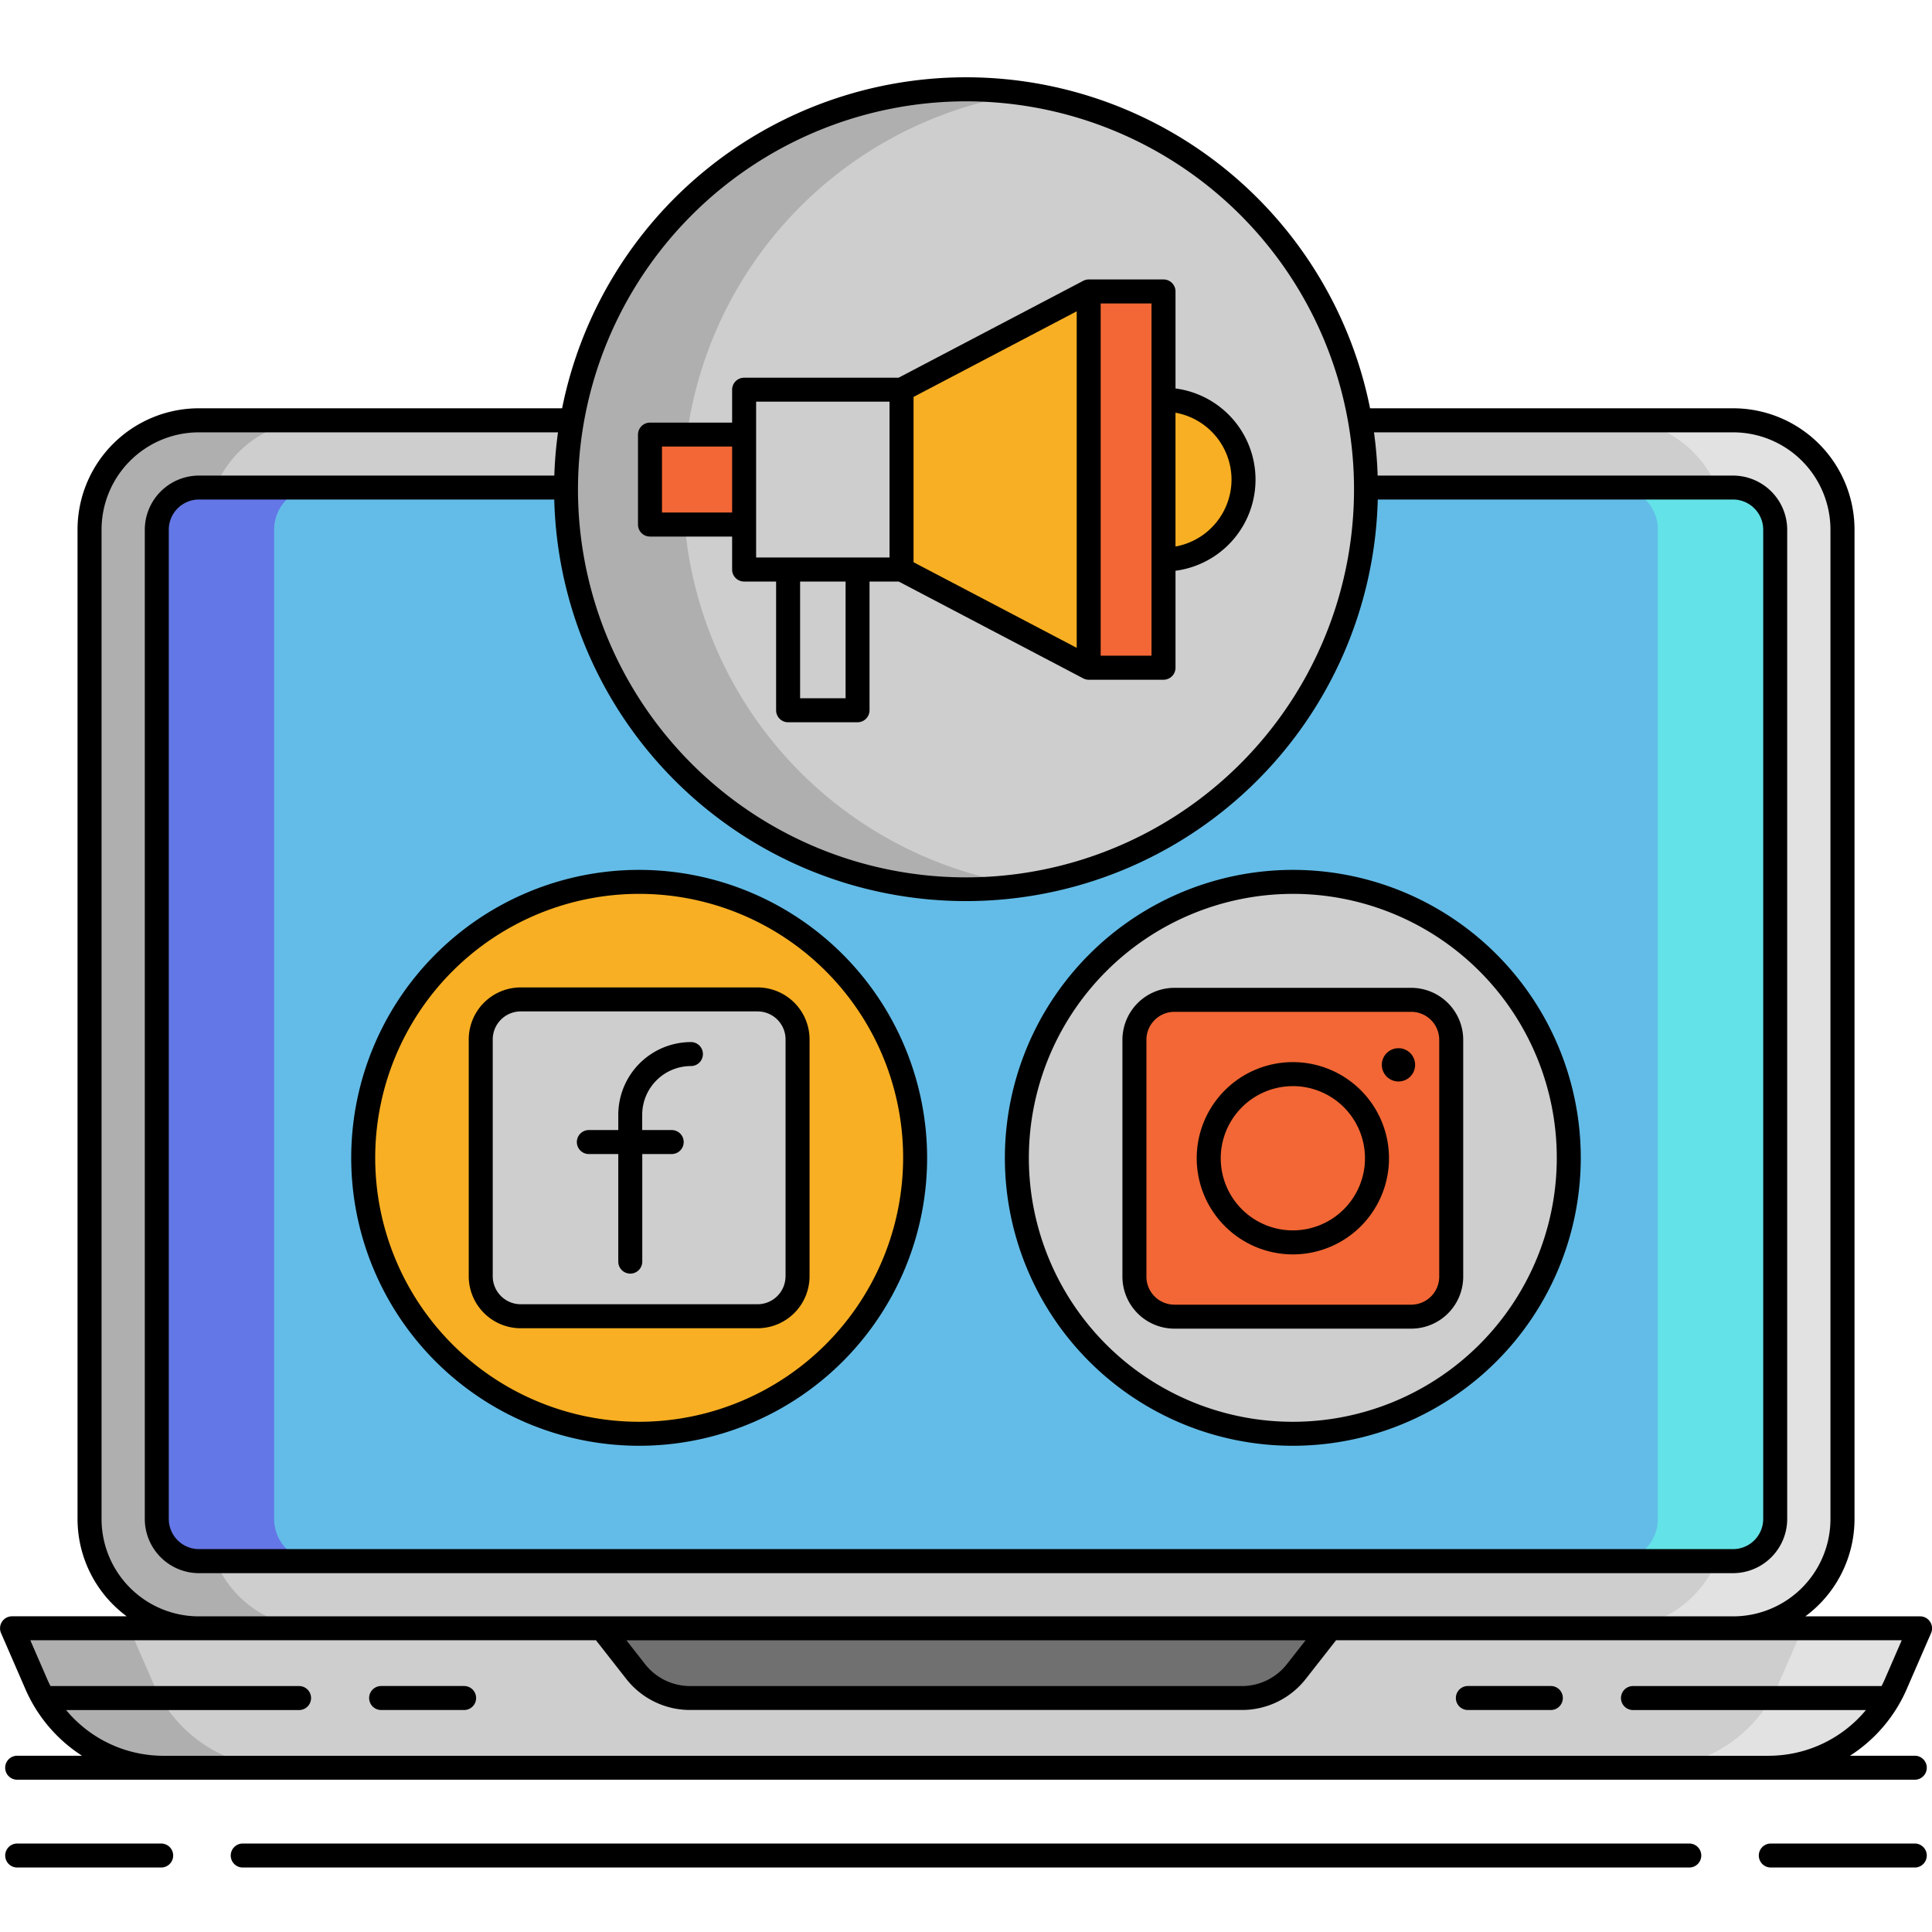 <svg xmlns="http://www.w3.org/2000/svg" width="150" height="150" viewBox="0 0 150 150">
  <g id="digital-marketing" transform="translate(-510 -97)">
    <rect id="Rectangle_1" data-name="Rectangle 1" width="150" height="150" transform="translate(510 97)" fill="none"/>
    <g id="reshot-icon-digital-marketing-C4BN5DZYUF" transform="translate(502.833 86.967)">
      <path id="Path_689" data-name="Path 689" d="M26.851,152.759a8.492,8.492,0,0,1-8.481-8.484V67.424a8.492,8.492,0,0,1,8.481-8.484H145.978a8.492,8.492,0,0,1,8.481,8.484v76.851a8.492,8.492,0,0,1-8.481,8.484Z" transform="translate(-4.247 -16.31)" fill="#cecece"/>
      <g id="Group_87" data-name="Group 87" transform="translate(132.62 42.63)">
        <path id="Path_690" data-name="Path 690" d="M218.4,58.94H209.3a8.494,8.494,0,0,1,8.484,8.484v76.851a8.494,8.494,0,0,1-8.484,8.484H218.4a8.494,8.494,0,0,0,8.484-8.484V67.424A8.494,8.494,0,0,0,218.4,58.94Z" transform="translate(-209.298 -58.94)" fill="#e2e2e2"/>
      </g>
      <g id="Group_88" data-name="Group 88" transform="translate(14.123 42.63)">
        <path id="Path_691" data-name="Path 691" d="M26.854,58.94h9.107a8.494,8.494,0,0,0-8.484,8.484v76.851a8.494,8.494,0,0,0,8.484,8.484H26.854a8.494,8.494,0,0,1-8.484-8.484V67.424A8.494,8.494,0,0,1,26.854,58.94Z" transform="translate(-18.37 -58.94)" fill="#afafaf"/>
      </g>
      <path id="Path_692" data-name="Path 692" d="M152.425,70.627v76.821a3.278,3.278,0,0,1-3.277,3.278H30.056a3.278,3.278,0,0,1-3.277-3.278V70.627a3.278,3.278,0,0,1,3.277-3.278H149.148A3.278,3.278,0,0,1,152.425,70.627Z" transform="translate(-7.435 -19.48)" fill="#63bce7"/>
      <g id="Group_89" data-name="Group 89" transform="translate(132.605 47.869)">
        <path id="Path_693" data-name="Path 693" d="M218.38,67.349h-9.107a3.278,3.278,0,0,1,3.278,3.278v76.821a3.278,3.278,0,0,1-3.278,3.278h9.107a3.278,3.278,0,0,0,3.278-3.278V70.627A3.278,3.278,0,0,0,218.38,67.349Z" transform="translate(-209.274 -67.349)" fill="#63e2e7"/>
      </g>
      <g id="Group_90" data-name="Group 90" transform="translate(19.344 47.869)">
        <path id="Path_694" data-name="Path 694" d="M30.057,67.349h9.107a3.278,3.278,0,0,0-3.278,3.278v76.821a3.278,3.278,0,0,0,3.278,3.278H30.057a3.278,3.278,0,0,1-3.278-3.278V70.627A3.278,3.278,0,0,1,30.057,67.349Z" transform="translate(-26.779 -67.349)" fill="#6377e7"/>
      </g>
      <path id="Path_695" data-name="Path 695" d="M82.736,210.046H8.667l1.895,4.361a10.758,10.758,0,0,0,9.866,6.471H145.043a10.758,10.758,0,0,0,9.866-6.471l1.895-4.361Z" transform="translate(-0.569 -73.597)" fill="#cecece"/>
      <g id="Group_91" data-name="Group 91" transform="translate(135.365 136.449)">
        <path id="Path_696" data-name="Path 696" d="M225.483,210.046l-1.9,4.361a10.762,10.762,0,0,1-9.87,6.471h9.106a10.762,10.762,0,0,0,9.87-6.471l1.9-4.361Z" transform="translate(-213.718 -210.046)" fill="#e2e2e2"/>
      </g>
      <g id="Group_92" data-name="Group 92" transform="translate(8.098 136.449)">
        <path id="Path_697" data-name="Path 697" d="M17.773,210.046l1.9,4.361a10.762,10.762,0,0,0,9.87,6.471H20.431a10.762,10.762,0,0,1-9.87-6.471l-1.9-4.361Z" transform="translate(-8.666 -210.046)" fill="#afafaf"/>
      </g>
      <path id="Path_698" data-name="Path 698" d="M82.442,210.046l2.62,3.345a5.4,5.4,0,0,0,4.253,2.071h42.826a5.4,5.4,0,0,0,4.253-2.071l2.621-3.345Z" transform="translate(-28.561 -73.597)" fill="#707070"/>
      <g id="Group_93" data-name="Group 93" transform="translate(35.357 78.502)">
        <circle id="Ellipse_50" data-name="Ellipse 50" cx="21.425" cy="21.425" r="21.425" transform="translate(50.771)" fill="#cecece"/>
        <circle id="Ellipse_51" data-name="Ellipse 51" cx="21.425" cy="21.425" r="21.425" transform="translate(0)" fill="#f8af23"/>
        <path id="Path_699" data-name="Path 699" d="M88.8,155.986H70.409a3.1,3.1,0,0,1-3.1-3.1V134.492a3.1,3.1,0,0,1,3.1-3.1H88.8a3.1,3.1,0,0,1,3.1,3.1v18.389A3.1,3.1,0,0,1,88.8,155.986Z" transform="translate(-58.179 -122.263)" fill="#cecece"/>
        <path id="Path_700" data-name="Path 700" d="M170.571,156.038H152.181a3.1,3.1,0,0,1-3.1-3.1V134.544a3.1,3.1,0,0,1,3.1-3.1h18.389a3.1,3.1,0,0,1,3.1,3.1v18.389A3.1,3.1,0,0,1,170.571,156.038Z" transform="translate(-89.18 -122.283)" fill="#f26735"/>
      </g>
      <circle id="Ellipse_52" data-name="Ellipse 52" cx="31.067" cy="31.067" r="31.067" transform="translate(51.1 16.964)" fill="#cecece"/>
      <g id="Group_94" data-name="Group 94" transform="translate(51.105 16.964)">
        <path id="Path_701" data-name="Path 701" d="M87.07,48.6a31.071,31.071,0,0,1,26.514-30.732,31.067,31.067,0,1,0,0,61.464A31.071,31.071,0,0,1,87.07,48.6Z" transform="translate(-77.963 -17.533)" fill="#afafaf"/>
      </g>
      <g id="Group_96" data-name="Group 96" transform="translate(7.167 16.033)">
        <circle id="Ellipse_53" data-name="Ellipse 53" cx="6.213" cy="6.213" r="6.213" transform="translate(84.116 25.016)" fill="#f8af23"/>
        <path id="Path_702" data-name="Path 702" d="M134.468,72.025,119.937,64.4V50.44l14.531-7.626Z" transform="translate(-49.944 -26.186)" fill="#f8af23"/>
        <rect id="Rectangle_45" data-name="Rectangle 45" width="5.81" height="29.211" transform="translate(84.52 16.628)" fill="#f26735"/>
        <rect id="Rectangle_46" data-name="Rectangle 46" width="12.221" height="13.966" transform="translate(57.776 24.245)" fill="#cecece"/>
        <rect id="Rectangle_47" data-name="Rectangle 47" width="7.309" height="6.986" transform="translate(50.47 27.731)" fill="#f26735"/>
        <rect id="Rectangle_48" data-name="Rectangle 48" width="5.391" height="10.925" transform="translate(61.191 38.206)" fill="#cecece"/>
        <g id="Group_95" data-name="Group 95">
          <path id="Path_703" data-name="Path 703" d="M155.2,141.184l1.895-4.359a.931.931,0,0,0-.853-1.3h-8.908a9.4,9.4,0,0,0,3.817-7.551V51.146a9.423,9.423,0,0,0-9.413-9.413h-28.2a31.989,31.989,0,0,0-62.729,0H22.6a9.423,9.423,0,0,0-9.413,9.413v76.825a9.4,9.4,0,0,0,3.817,7.551H8.1a.931.931,0,0,0-.853,1.3l1.895,4.359a11.672,11.672,0,0,0,4.394,5.167H8.5a.931.931,0,1,0,0,1.862H155.831a.931.931,0,1,0,0-1.862H150.8A11.663,11.663,0,0,0,155.2,141.184ZM141.717,48.815a2.349,2.349,0,0,1,2.346,2.346v76.8a2.349,2.349,0,0,1-2.346,2.346H22.617a2.349,2.349,0,0,1-2.346-2.346v-76.8a2.349,2.349,0,0,1,2.346-2.346H50.2a31.978,31.978,0,0,0,63.936,0ZM82.167,17.9A30.126,30.126,0,1,1,52.041,48.021,30.16,30.16,0,0,1,82.167,17.9ZM15.052,127.972V51.146A7.559,7.559,0,0,1,22.6,43.6h27.89a31.971,31.971,0,0,0-.286,3.357H22.617a4.213,4.213,0,0,0-4.208,4.208v76.8a4.213,4.213,0,0,0,4.208,4.208h119.1a4.213,4.213,0,0,0,4.208-4.208v-76.8a4.213,4.213,0,0,0-4.208-4.208H114.128a31.989,31.989,0,0,0-.286-3.357h27.89a7.559,7.559,0,0,1,7.551,7.551v76.825a7.559,7.559,0,0,1-7.551,7.551H22.6A7.559,7.559,0,0,1,15.052,127.972Zm93.481,9.413-1.441,1.839a4.445,4.445,0,0,1-3.519,1.714H60.761a4.441,4.441,0,0,1-3.519-1.714L55.8,137.384Zm35.942,8.967H19.859A9.819,9.819,0,0,1,12.3,142.8H30.387a.931.931,0,1,0,0-1.862h-19.3c-.082-.163-.164-.326-.238-.5l-1.329-3.057H53.437l2.34,2.987a6.293,6.293,0,0,0,4.985,2.427h42.812a6.293,6.293,0,0,0,4.985-2.427l2.34-2.987h43.919l-1.329,3.057c-.073.169-.155.332-.238.5h-19.3a.931.931,0,1,0,0,1.862h18.087A9.822,9.822,0,0,1,144.475,146.351Z" transform="translate(-7.167 -16.033)"/>
          <path id="Path_704" data-name="Path 704" d="M60.718,217.27H54.276a.931.931,0,1,0,0,1.863h6.442a.931.931,0,0,0,0-1.863Z" transform="translate(-24.684 -92.368)"/>
          <path id="Path_705" data-name="Path 705" d="M196.653,217.27h-6.442a.931.931,0,1,0,0,1.863h6.442a.931.931,0,0,0,0-1.863Z" transform="translate(-76.246 -92.368)"/>
          <path id="Path_706" data-name="Path 706" d="M19.929,236.966H8.751a.931.931,0,0,0,0,1.863H19.929a.931.931,0,0,0,0-1.863Z" transform="translate(-7.415 -99.835)"/>
          <path id="Path_707" data-name="Path 707" d="M239.286,236.966H228.108a.931.931,0,1,0,0,1.863h11.178a.931.931,0,0,0,0-1.863Z" transform="translate(-90.623 -99.835)"/>
          <path id="Path_708" data-name="Path 708" d="M149.26,236.966H36.952a.931.931,0,0,0,0,1.863H149.261a.931.931,0,0,0,0-1.863Z" transform="translate(-18.106 -99.835)"/>
          <path id="Path_709" data-name="Path 709" d="M132.879,137.547a22.356,22.356,0,1,0,22.356-22.356A22.382,22.382,0,0,0,132.879,137.547Zm22.356-20.494a20.494,20.494,0,1,1-20.494,20.494A20.517,20.517,0,0,1,155.235,117.054Z" transform="translate(-54.861 -53.654)"/>
          <path id="Path_710" data-name="Path 710" d="M73.463,115.191a22.356,22.356,0,1,0,22.356,22.356A22.382,22.382,0,0,0,73.463,115.191Zm0,42.85a20.494,20.494,0,1,1,20.494-20.494A20.517,20.517,0,0,1,73.463,158.041Z" transform="translate(-23.838 -53.654)"/>
          <path id="Path_711" data-name="Path 711" d="M88.23,129.889H69.841a4.04,4.04,0,0,0-4.036,4.036v18.389a4.04,4.04,0,0,0,4.036,4.036H88.23a4.04,4.04,0,0,0,4.036-4.036V133.925A4.04,4.04,0,0,0,88.23,129.889ZM90.4,152.313a2.175,2.175,0,0,1-2.173,2.173H69.841a2.175,2.175,0,0,1-2.173-2.173V133.924a2.175,2.175,0,0,1,2.173-2.173H88.23a2.175,2.175,0,0,1,2.173,2.173v18.389Z" transform="translate(-29.412 -59.225)"/>
          <path id="Path_712" data-name="Path 712" d="M88.187,136.721a5.651,5.651,0,0,0-5.644,5.644v1.187H80.257a.931.931,0,0,0,0,1.863h2.285v8.352a.931.931,0,0,0,1.863,0v-8.352H86.69a.931.931,0,1,0,0-1.863H84.4v-1.187a3.786,3.786,0,0,1,3.782-3.782.931.931,0,1,0,0-1.863Z" transform="translate(-34.539 -61.815)"/>
          <path id="Path_713" data-name="Path 713" d="M151.613,156.4H170a4.04,4.04,0,0,0,4.036-4.036V133.976A4.04,4.04,0,0,0,170,129.94H151.613a4.04,4.04,0,0,0-4.036,4.036v18.389A4.04,4.04,0,0,0,151.613,156.4Zm-2.173-22.425a2.175,2.175,0,0,1,2.173-2.173H170a2.175,2.175,0,0,1,2.173,2.173v18.389A2.175,2.175,0,0,1,170,154.538H151.613a2.175,2.175,0,0,1-2.173-2.173Z" transform="translate(-60.432 -59.244)"/>
          <path id="Path_714" data-name="Path 714" d="M164.329,154.156a7.464,7.464,0,1,0-7.464-7.464A7.472,7.472,0,0,0,164.329,154.156Zm0-13.065a5.6,5.6,0,1,1-5.6,5.6A5.608,5.608,0,0,1,164.329,141.092Z" transform="translate(-63.952 -62.765)"/>
          <path id="Path_715" data-name="Path 715" d="M181.308,140.066a1.292,1.292,0,1,0-1.292-1.292A1.292,1.292,0,0,0,181.308,140.066Z" transform="translate(-72.731 -62.1)"/>
          <path id="Path_716" data-name="Path 716" d="M87.913,61.275h6.378v2.562a.931.931,0,0,0,.931.931h2.484v9.994a.931.931,0,0,0,.931.931h5.391a.931.931,0,0,0,.931-.931V64.768h2.266l14.316,7.513v0a.918.918,0,0,0,.433.111h5.81a.931.931,0,0,0,.931-.931V63.93a7.136,7.136,0,0,0,0-14.152V42.245a.931.931,0,0,0-.931-.931h-5.81a.926.926,0,0,0-.433.111v0l-14.328,7.518H95.222a.931.931,0,0,0-.931.931v2.556H87.913a.931.931,0,0,0-.931.931v6.986A.931.931,0,0,0,87.913,61.275Zm45.151-4.421a5.286,5.286,0,0,1-4.35,5.194V51.66A5.287,5.287,0,0,1,133.065,56.854Zm-10.16-13.677h3.947V70.525h-3.947ZM103.1,73.831H99.569V64.768H103.1Zm17.945-3.915-12.668-6.648V50.434l12.668-6.648ZM96.154,50.8h10.358v12.1H96.154V50.8Zm-7.309,3.487h5.446v5.123H88.845Z" transform="translate(-37.449 -25.617)"/>
        </g>
      </g>
    </g>
  </g>
</svg>
